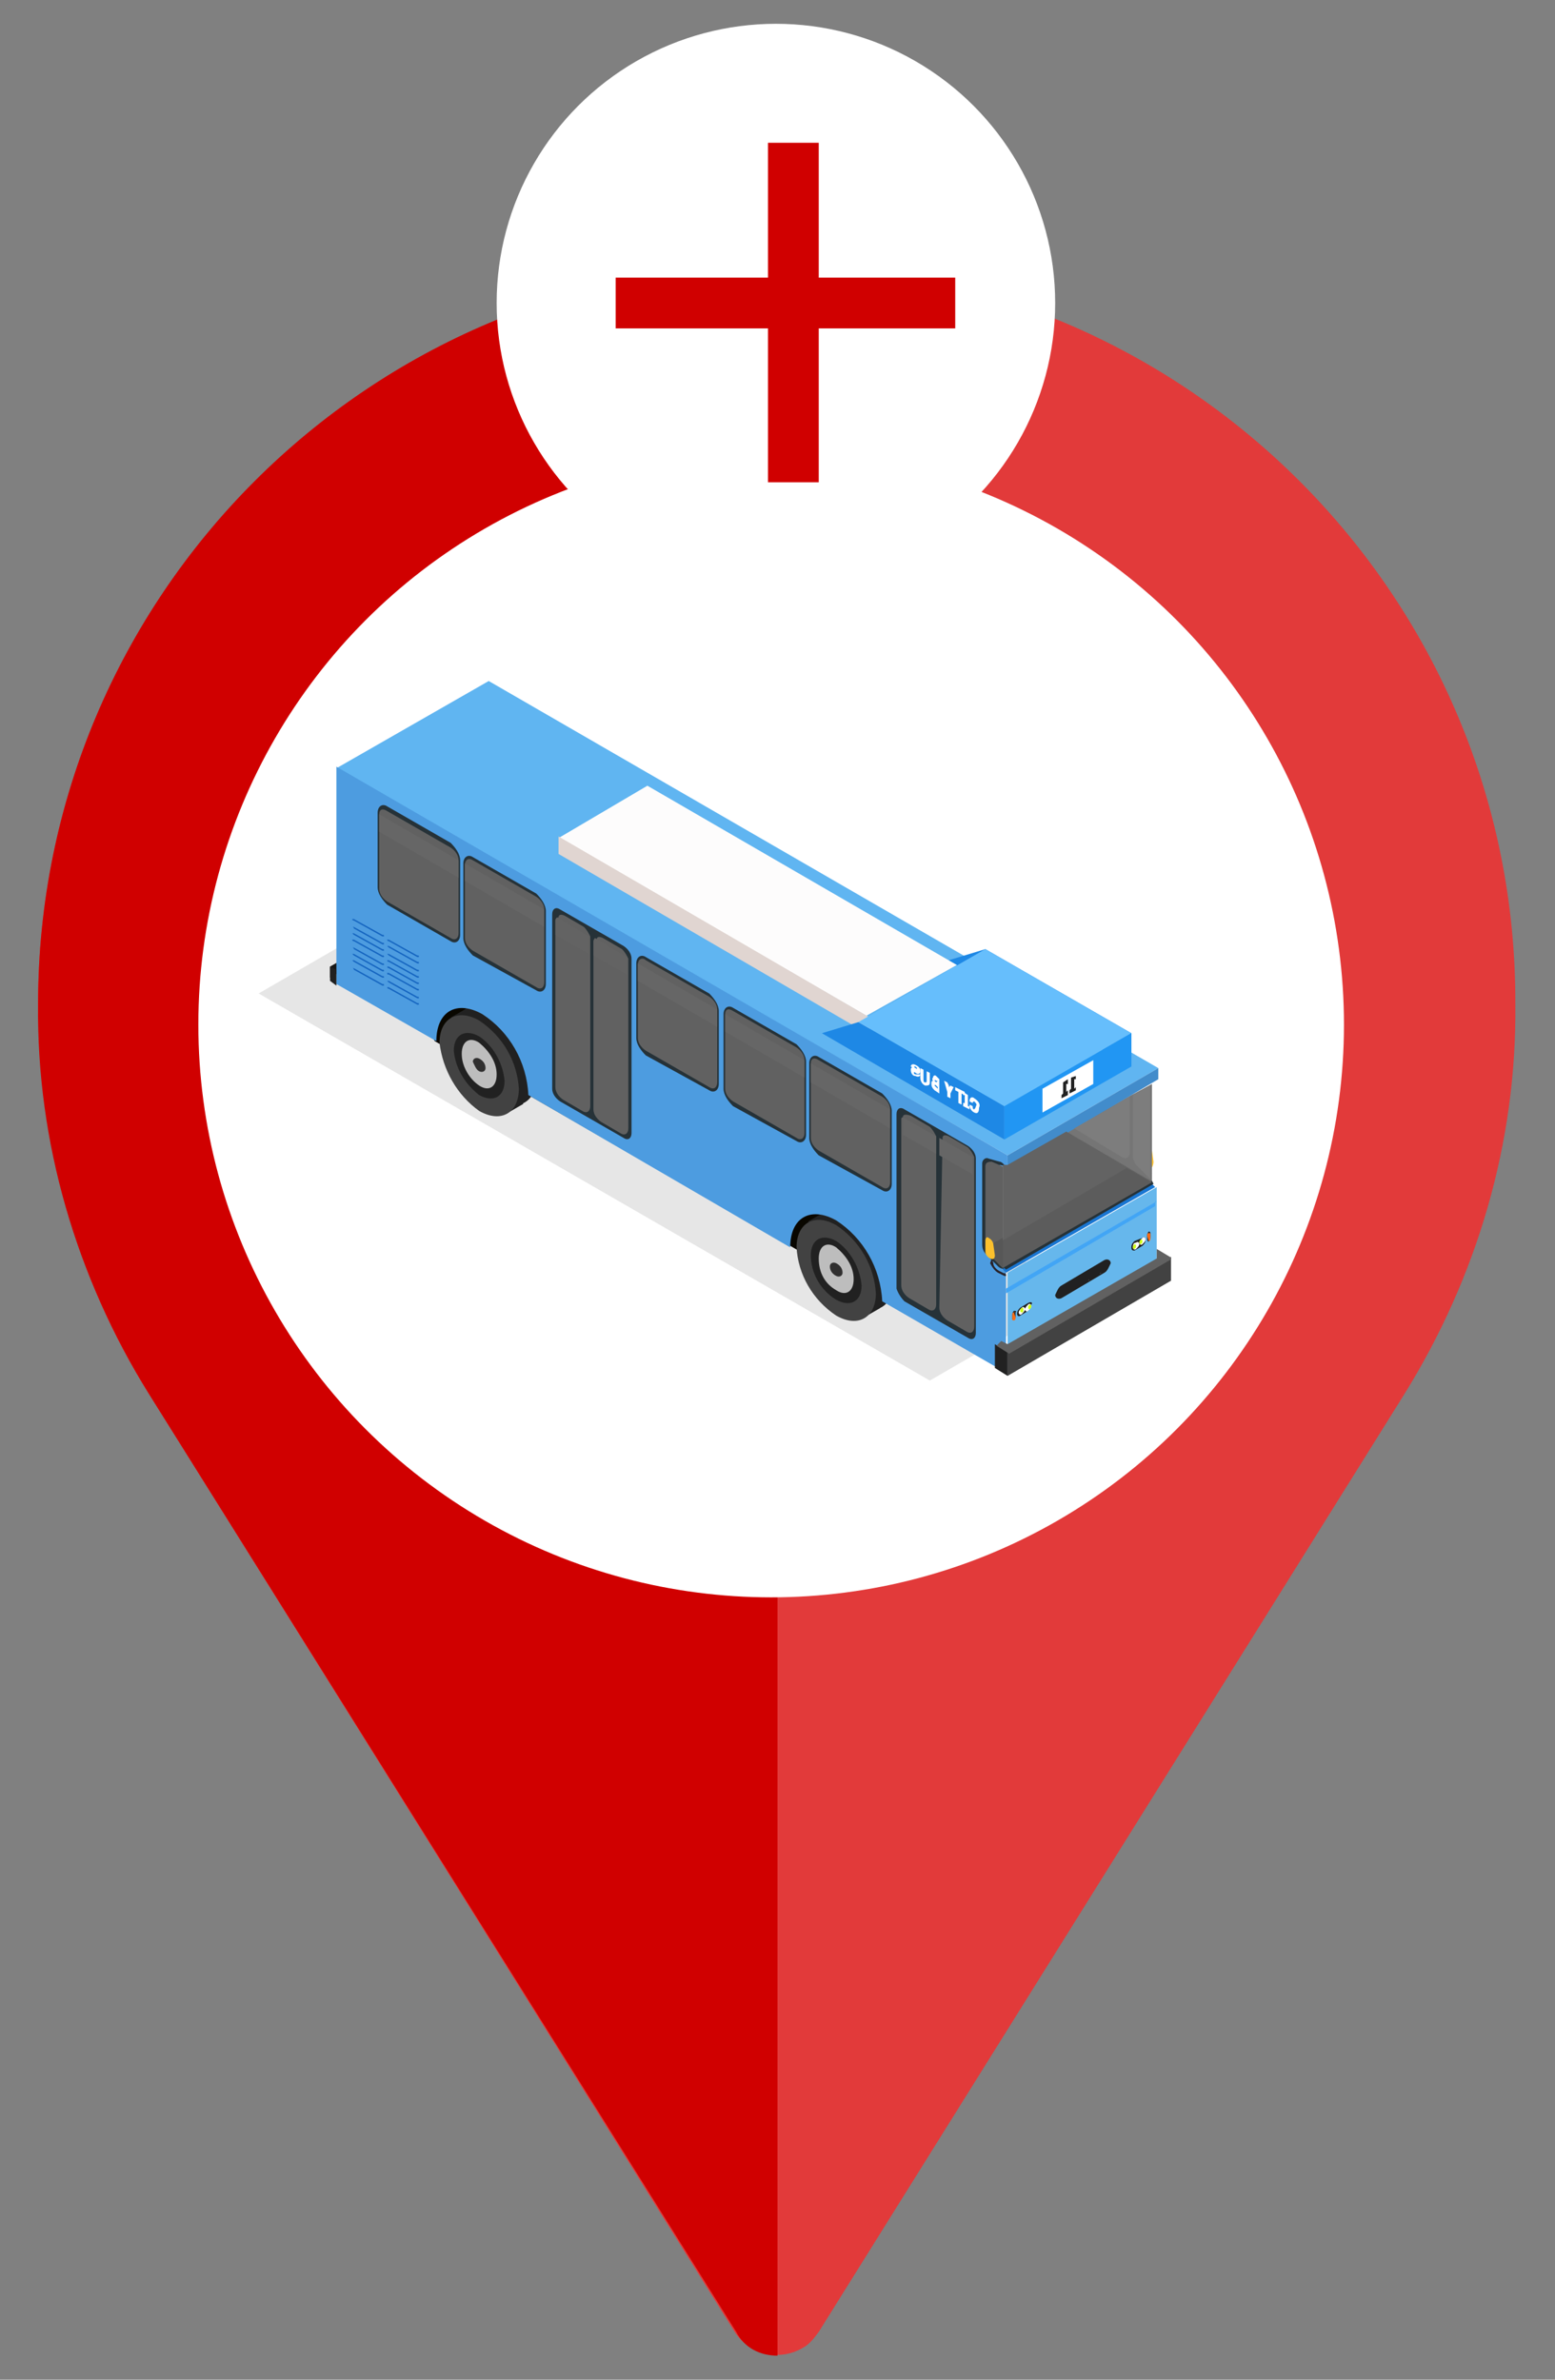 <?xml version="1.0" encoding="utf-8"?>
<!-- Generator: Adobe Illustrator 26.5.0, SVG Export Plug-In . SVG Version: 6.00 Build 0)  -->
<svg version="1.1" id="レイヤー_1" xmlns="http://www.w3.org/2000/svg" xmlns:xlink="http://www.w3.org/1999/xlink" x="0px"
	 y="0px" viewBox="0 0 98 150" style="enable-background:new 0 0 98 150;" xml:space="preserve">
<rect x="0" y="0" width="98" height="150" fill="#808080" stroke="none"/>
<style type="text/css">
	.st0{fill:#F6DAA0;}
	.st1{fill:#1DA130;}
	.st2{fill:#39B54A;}
	.st3{fill:#EC505A;}
	.st4{fill:#808080;}
	.st5{fill:#966F4A;}
	.st6{fill:#865A2F;}
	.st7{fill:#1CA3B4;}
	.st8{fill:#65C8D0;}
	.st9{fill:#3DBAC4;}
	.st10{fill:#F9BE00;}
	.st11{fill:#FFE721;}
	.st12{fill:#FFD800;}
	.st13{fill:#DB060F;}
	.st14{fill:#F03F46;}
	.st15{fill:#ED1C24;}
	.st16{fill:#F2F2F2;}
	.st17{fill:#CCCCCC;}
	.st18{fill:#E6E6E6;}
	.st19{fill:#999999;}
	.st20{fill:#FFCF21;}
	.st21{fill:#BBBBBB;}
	.st22{fill:#29ABE2;}
	.st23{fill:#62C1EA;}
	.st24{fill:#FCDE21;}
	.st25{fill:#835529;}
	.st26{fill:#603813;}
	.st27{fill:#8C6239;}
	.st28{fill:#EFF0F1;}
	.st29{fill:#C8D7DE;}
	.st30{fill:#EFEFF1;}
	.st31{fill:#78AAC3;}
	.st32{fill:#E8E8E0;}
	.st33{fill:#F6F6F3;}
	.st34{fill:#EFEFE9;}
	.st35{fill:#C75C4D;}
	.st36{fill:#EAB5B2;}
	.st37{fill:#EB938E;}
	.st38{fill:#5087B6;}
	.st39{fill:#EDE3D9;}
	.st40{fill:#EBE8E6;}
	.st41{fill:#ADBBBF;}
	.st42{fill:#BBC7D0;}
	.st43{fill:#8E6A66;}
	.st44{fill:#A6B1C0;}
	.st45{fill:#9DA7B5;}
	.st46{fill:#755140;}
	.st47{fill:#DFD6D1;}
	.st48{fill:#93736D;}
	.st49{fill:#174974;}
	.st50{fill:#C1BEC5;}
	.st51{fill:#858387;}
	.st52{fill:#333333;}
	.st53{fill:#103350;}
	.st54{fill:#2E58A6;}
	.st55{fill:#E5E3E4;}
	.st56{fill:#0E2B45;}
	.st57{fill:#123B5F;}
	.st58{fill:#0C263C;}
	.st59{fill:#D7D7D8;}
	.st60{fill:#666666;}
	.st61{clip-path:url(#SVGID_00000119829876988614256180000000950538506240466106_);}
	.st62{fill:#4D4D4D;}
	.st63{clip-path:url(#SVGID_00000067224731766523756130000008397953970397929914_);}
	.st64{fill:#FFCCC5;}
	.st65{fill:#FFE1DD;}
	.st66{fill:#EC646D;}
	.st67{fill:#EB737B;}
	.st68{fill:#D4505A;}
	.st69{fill:#E8505A;}
	.st70{fill:#AACCCC;}
	.st71{fill:#FFFFFF;}
	.st72{fill:#C69C6D;}
	.st73{fill:#E3C76D;}
	.st74{clip-path:url(#SVGID_00000039850437153614064800000000412044996243511191_);}
	.st75{clip-path:url(#SVGID_00000163754280526994333600000008901207332947583155_);}
	.st76{clip-path:url(#SVGID_00000117667889537979580810000014600573969424286644_);}
	.st77{fill:#D9D9D9;}
	.st78{fill:#140C10;}
	.st79{fill:#999FB0;}
	.st80{fill:#5B6079;}
	.st81{fill:#161F29;}
	.st82{fill:#232B33;}
	.st83{fill:#3A434D;}
	.st84{fill:#E9363F;}
	.st85{fill:#DBEBF2;}
	.st86{fill:#35485D;}
	.st87{clip-path:url(#SVGID_00000030466957063960298950000010223476156682123657_);}
	.st88{clip-path:url(#SVGID_00000176023798445943431580000000920983615610147236_);}
	.st89{opacity:0.1;}
	.st90{clip-path:url(#SVGID_00000112593823668989601780000012456362057374441100_);}
	.st91{fill:#282229;}
	.st92{fill:#FBC02D;}
	.st93{fill:#090700;}
	.st94{fill:#212121;}
	.st95{fill:#424242;}
	.st96{fill:#BDBDBD;}
	.st97{fill:#302F2F;}
	.st98{fill:#161616;}
	.st99{fill:#60B5F1;}
	.st100{fill:#757575;}
	.st101{fill:#66B7EC;}
	.st102{fill:#1976D2;}
	.st103{fill:#428CCB;}
	.st104{fill:#42A5F5;}
	.st105{fill:#D0FF15;}
	.st106{fill:#FF6C12;}
	.st107{fill:#7D7D7D;}
	.st108{fill:#4D9CE0;}
	.st109{fill:#263238;}
	.st110{fill:#1565C0;}
	.st111{fill:#616161;}
	.st112{fill:#FDFCFC;}
	.st113{fill:#E0D5D1;}
	.st114{fill:#1E88E5;}
	.st115{fill:#636363;}
	.st116{fill:#5C5C5C;}
	.st117{fill:#575757;}
	.st118{fill:#66BEFC;}
	.st119{fill:#2196F3;}
	.st120{fill:#E23A3A;}
	.st121{fill:#D00000;}
	.st122{clip-path:url(#SVGID_00000165926313668983886820000006456604860497850557_);}
	.st123{fill:#A4CD37;}
	.st124{clip-path:url(#SVGID_00000052800614846667983970000010089375689149105545_);}
	.st125{clip-path:url(#SVGID_00000165913420402445957430000013798479862900026792_);}
	.st126{clip-path:url(#SVGID_00000039824818923382027620000016172583874840580239_);}
	.st127{clip-path:url(#SVGID_00000026129030763201459300000011682059555101955518_);}
	.st128{clip-path:url(#SVGID_00000000932267593855979170000009832624480915723417_);}
	.st129{clip-path:url(#SVGID_00000158726240532353303980000004841260069093385368_);}
	.st130{clip-path:url(#SVGID_00000164512215823640042380000003254959529921897883_);}
</style>
<g id="グループ_71668" transform="translate(-1537 -1781.5)">
	<g id="コンポーネント_678_53" transform="translate(1537 1804)">
		<g id="グループ_71665_00000049934479709008213030000011017680635764893846_" transform="translate(-1537 -1804)">
			<g id="グループ_71634_00000093897681873678919470000009789253346580103326_" transform="translate(1537 1818.186)">
				<g id="グループ_68921_00000143591043275379035380000007972170482913538444_" transform="translate(0 0)">
					<g id="グループ_68920_00000018936145960423056740000013508674606460369289_" transform="translate(0 0)">
						<path id="パス_67148_00000061430179014952610210000014938594855275124099_" class="st120" d="M49-20
							C23.3-20,2.4,0.9,2.4,26.6c0,8.7,2.4,17.3,7,24.6l36.9,59.1c0.9,1.4,2.8,1.9,4.3,1c0.4-0.2,0.7-0.6,1-1l36.9-59.1
							c4.6-7.4,7.1-15.9,7-24.6C95.6,0.9,74.7-20,49-20z M49,62.3L49,62.3c-19.3,0-35-15.6-35-34.9C14,8.1,29.7-7.6,49-7.6
							c0,0,0,0,0,0h0C68.3-7.6,84,8,84,27.3C84,46.6,68.3,62.3,49,62.3C49,62.3,49,62.3,49,62.3z"/>
					</g>
					<path id="パス_67149_00000114075074239084884710000009756958983791315619_" class="st121" d="M14,27.3
						C14,46.6,29.7,62.3,49,62.3v49.5c-1.1,0-2.1-0.5-2.6-1.5L9.4,51.2c-4.6-7.4-7.1-15.9-7-24.6C2.4,0.9,23.2-20,49-20v12.4
						C29.7-7.6,14,8,14,27.3z"/>
				</g>
				<circle id="楕円形_404_00000124152206536216260660000007644518784053151384_" class="st71" cx="48.6" cy="27.9" r="36.1"/>
			</g>
			<g id="グループ_71664_00000176033815950186795600000018262795099862203327_" transform="translate(1550 1842.726)">
				<g>
					<defs>
						<rect id="SVGID_00000158707128540391617410000005171160460085087157_" x="3.3" y="-18.3" width="57.5" height="44.1"/>
					</defs>
					<clipPath id="SVGID_00000044876765981823489370000011373635087742139266_">
						<use xlink:href="#SVGID_00000158707128540391617410000005171160460085087157_"  style="overflow:visible;"/>
					</clipPath>
					
						<g id="グループ_71663_00000106120502517977093210000010399905425746268056_" transform="translate(0 0)" style="clip-path:url(#SVGID_00000044876765981823489370000011373635087742139266_);">
						<g id="グループ_71662_00000050665364555290124130000009247493168315764409_">
							<g>
								<defs>
									<rect id="SVGID_00000164483467496483186560000003027738775870479004_" x="3.3" y="-18.3" width="57.5" height="44.1"/>
								</defs>
								<clipPath id="SVGID_00000109002439731571258820000009130348120835642037_">
									<use xlink:href="#SVGID_00000164483467496483186560000003027738775870479004_"  style="overflow:visible;"/>
								</clipPath>
								
									<g id="グループ_71661_00000001658395395620396520000011255814300938961329_" style="clip-path:url(#SVGID_00000109002439731571258820000009130348120835642037_);">
									
										<g id="グループ_71660_00000051346644390462366730000010730979077025267359_" transform="translate(0 13.295)" class="st89">
										<g id="グループ_71659_00000005947858840855616400000018223245740656601743_">
											<g>
												<defs>
													<rect id="SVGID_00000062175624308657647510000011507377505682113957_" x="3.3" y="-17.4" width="51.8" height="29.9"/>
												</defs>
												<clipPath id="SVGID_00000142881648921344211360000001811413280569089416_">
													<use xlink:href="#SVGID_00000062175624308657647510000011507377505682113957_"  style="overflow:visible;"/>
												</clipPath>
												
													<g id="グループ_71658_00000023962758586232610840000003308090706404468919_" style="clip-path:url(#SVGID_00000142881648921344211360000001811413280569089416_);">
													<path id="パス_68846_00000091706882744318531410000001507183179206341006_" d="M12.8-17.4L55.1,7l-9.5,5.5L3.3-11.9
														L12.8-17.4z"/>
												</g>
											</g>
										</g>
									</g>
									<path id="パス_68847_00000083070812741439230370000002827045197260629161_" class="st91" d="M59.5,12.4L59.5,12.4
										C59.5,12.4,59.4,12.5,59.5,12.4C59.4,12.5,59.4,12.5,59.5,12.4l0,0.3c0,0.2-0.1,0.5-0.3,0.6l-0.3,0.2c0,0,0,0.1,0,0.1
										c0,0,0,0,0.1,0l0.3-0.2c0.2-0.2,0.3-0.4,0.3-0.7L59.5,12.4C59.5,12.4,59.5,12.4,59.5,12.4"/>
									<path id="パス_68848_00000106857903371371574480000009690279919221988019_" class="st92" d="M59.3,11.2L59.3,11.2
										c-0.1,0.1-0.2,0.3-0.2,0.5l0.1,0.7c0,0.2,0.2,0.2,0.3,0.1c0.1-0.1,0.2-0.3,0.2-0.5l-0.1-0.7C59.6,11.1,59.5,11.1,59.3,11.2
										"/>
									<path id="パス_68849_00000034791780729554439720000017247872626152556938_" class="st91" d="M59,13.7
										C58.9,13.7,58.9,13.8,59,13.7C58.9,13.7,58.8,13.7,59,13.7c-0.1-0.1-0.1-0.1,0-0.1C58.9,13.6,59,13.6,59,13.7"/>
									<path id="パス_68850_00000132086711817331886870000014338829386357434299_" class="st93" d="M42.7,20.7L20.3,7.8
										l-5.9-3.4l-0.6-1.1l0.9-2.7l25.4,14.4L42.7,20.7z"/>
									
										<rect id="長方形_24862_00000104674799394185261210000005011938290239228095_" x="39.6" y="15" transform="matrix(0.866 -0.5 0.5 0.866 -3.867 22.576)" class="st94" width="1.2" height="7"/>
									<path id="パス_68851_00000008146527493490747720000000093200153047491981_" class="st94" d="M40.8,21
										c1.4,0.8,2.5,0.1,2.5-1.4c-0.1-1.7-1-3.3-2.5-4.3c-1.4-0.8-2.5-0.1-2.5,1.4C38.4,18.5,39.3,20.1,40.8,21"/>
									<path id="パス_68852_00000041980142820131291250000006092324821578682248_" class="st95" d="M39.7,21.7
										c1.4,0.8,2.5,0.1,2.5-1.4c-0.1-1.7-1-3.3-2.5-4.3c-1.4-0.8-2.5-0.1-2.5,1.4C37.3,19.1,38.2,20.7,39.7,21.7"/>
									<path id="パス_68853_00000021105759858372696280000009807838645612632456_" class="st94" d="M39.7,20.7
										c0.9,0.5,1.6,0.1,1.6-0.9c-0.1-1.1-0.7-2.2-1.6-2.8c-0.9-0.5-1.6-0.1-1.6,0.9C38.1,19,38.7,20.1,39.7,20.7"/>
									<path id="パス_68854_00000135681528911876887940000011540506167411866802_" class="st96" d="M39.7,20.1
										c0.6,0.4,1.1,0.1,1.1-0.7c0-0.8-0.5-1.5-1.1-2c-0.6-0.4-1.1-0.1-1.1,0.7C38.6,19,39,19.7,39.7,20.1"/>
									<path id="パス_68855_00000080177551511554216550000009071325754064099235_" class="st97" d="M39.7,19.2
										c0.2,0.1,0.4,0,0.4-0.2c0-0.3-0.2-0.5-0.4-0.6c-0.2-0.1-0.4,0-0.4,0.2C39.3,18.9,39.5,19.1,39.7,19.2"/>
									<path id="パス_68856_00000037671647831300925850000001183105340693807550_" class="st98" d="M7.8,0.4l9.2-5.3v-0.7
										L7.8-0.3V0.4z"/>
									
										<rect id="長方形_24863_00000042734186853792237300000012213007281458578595_" x="17.1" y="2.1" transform="matrix(0.866 -0.5 0.5 0.866 -0.419 9.627)" class="st94" width="1.2" height="7"/>
									<path id="パス_68857_00000135666410164922129490000010444455705037270916_" class="st94" d="M18.3,8.1
										c1.4,0.8,2.5,0.1,2.5-1.4c-0.1-1.7-1-3.3-2.5-4.3c-1.4-0.8-2.5-0.1-2.5,1.4C16,5.6,16.9,7.2,18.3,8.1"/>
									<path id="パス_68858_00000135666263189621191640000009749480890281816993_" class="st95" d="M17.2,8.8
										c1.4,0.8,2.5,0.1,2.5-1.4c-0.1-1.7-1-3.3-2.5-4.3c-1.4-0.8-2.5-0.1-2.5,1.4C14.9,6.2,15.8,7.8,17.2,8.8"/>
									<path id="パス_68859_00000111890639634215434180000008012819875929462933_" class="st94" d="M17.2,7.8
										c0.9,0.5,1.6,0.1,1.6-0.9c-0.1-1.1-0.7-2.2-1.6-2.8c-0.9-0.5-1.6-0.1-1.6,0.9C15.7,6.1,16.3,7.1,17.2,7.8"/>
									<path id="パス_68860_00000016048518694669160840000007942181898264524717_" class="st96" d="M17.2,7.2
										c0.6,0.4,1.1,0.1,1.1-0.7c0-0.8-0.5-1.5-1.1-2c-0.6-0.4-1.1-0.1-1.1,0.7C16.1,6,16.6,6.8,17.2,7.2"/>
									<path id="パス_68861_00000010305279772440785450000001916318191073289635_" class="st97" d="M17.2,6.3
										c0.2,0.1,0.4,0,0.4-0.2c0-0.3-0.2-0.5-0.4-0.6c-0.2-0.1-0.4,0-0.4,0.2C16.9,5.9,17,6.2,17.2,6.3"/>
									<path id="パス_68862_00000072243514532306197520000008410009214396543640_" class="st99" d="M17.8-18.3L60,6.1l-9.5,5.5
										L8.2-12.8L17.8-18.3z"/>
									<path id="パス_68863_00000152949317588222857860000001764164135923604140_" class="st100" d="M50.2,12.2v6.8l9.4-5.4V7.1
										l0,0l-1.1,0.6l-0.2,0.1l-3.5,2l-0.5,0.3l-3.7,2.1L50.2,12.2z"/>
									<path id="パス_68864_00000079484971237538707470000018151747968844541858_" class="st101" d="M59.9,19.9l-9.4,5.4V19
										l9.4-5.4L59.9,19.9z"/>
									<path id="パス_68865_00000103226907555684369900000004065186925705286807_" class="st102" d="M59.5,13.3l-9.4,5.4
										l0.3,0.3l9.4-5.4L59.5,13.3z"/>
									<path id="パス_68866_00000006702294845918181940000009227895620716756614_" class="st103" d="M60,6.1l-9.5,5.5v0.8
										L60,6.8V6.1z"/>
									<path id="パス_68868_00000146462275582148988480000016915469402252348567_" class="st104" d="M59.9,14.5L50.4,20v0.3
										l9.4-5.5V14.5z"/>
									<path id="パス_68869_00000153674176699498569890000016965761514582124709_" class="st94" d="M53.9,20.6l2.7-1.6
										c0.2-0.1,0.3-0.4,0.4-0.6c0-0.2-0.2-0.3-0.4-0.2l-2.7,1.6c-0.2,0.1-0.3,0.4-0.4,0.6C53.5,20.6,53.7,20.7,53.9,20.6"/>
									<path id="パス_68870_00000026879753347270747910000010030733159454759611_" class="st94" d="M58.5,17.6l0.5-0.3
										c0.1-0.1,0.2-0.2,0.2-0.4c0-0.1-0.1-0.2-0.2-0.1L58.5,17c-0.1,0.1-0.2,0.2-0.2,0.4C58.3,17.6,58.4,17.6,58.5,17.6"/>
									<path id="パス_68871_00000000938765833508647940000016061237078461959336_" class="st71" d="M58.8,17.1
										c0,0.1,0.1,0.2,0.2,0.1c0.1-0.1,0.2-0.2,0.2-0.3c0-0.1-0.1-0.2-0.2-0.1C58.9,16.9,58.8,17,58.8,17.1"/>
									<path id="パス_68872_00000108270095276981370620000015264809936026882720_" class="st105" d="M58.8,17.1
										c0,0.1,0.1,0.1,0.1,0.1c0.1-0.1,0.1-0.1,0.1-0.2c0-0.1-0.1-0.1-0.1-0.1C58.9,16.9,58.8,17,58.8,17.1"/>
									<path id="パス_68873_00000182521771587402295170000000286681498066687896_" class="st71" d="M58.4,17.4
										c0,0.1,0.1,0.2,0.2,0.1c0.1-0.1,0.2-0.2,0.2-0.3c0-0.1-0.1-0.2-0.2-0.1C58.4,17.1,58.4,17.3,58.4,17.4"/>
									<path id="パス_68874_00000088115867665809716170000011678107766269145227_" class="st105" d="M58.4,17.4
										c0,0.1,0.1,0.1,0.1,0.1c0.1-0.1,0.1-0.1,0.1-0.2c0-0.1-0.1-0.1-0.1-0.1C58.5,17.2,58.4,17.3,58.4,17.4"/>
									<path id="パス_68875_00000114048872367526900770000010209201364424188315_" class="st94" d="M59.4,17
										c0.1-0.1,0.1-0.2,0.1-0.3v-0.2c0-0.1-0.1-0.1-0.1-0.1c-0.1,0.1-0.1,0.2-0.1,0.3v0.2C59.3,17,59.4,17.1,59.4,17"/>
									<path id="パス_68876_00000119834984123352095780000002153411100901312191_" class="st106" d="M59.4,17L59.4,17
										c0.1,0,0.1-0.1,0.1-0.2v-0.2c0-0.1,0-0.1-0.1-0.1c-0.1,0-0.1,0.1-0.1,0.2L59.4,17C59.3,17,59.4,17,59.4,17"/>
									<path id="パス_68877_00000167374495962709155760000005373280898239023015_" class="st94" d="M51.8,20.9l-0.5,0.3
										c-0.1,0.1-0.2,0.2-0.2,0.4c0,0.1,0.1,0.2,0.2,0.1l0.5-0.3c0.1-0.1,0.2-0.2,0.2-0.4C52.1,20.9,52,20.8,51.8,20.9"/>
									<path id="パス_68878_00000070829364328413273860000006649098337724892861_" class="st71" d="M51.6,21.3
										c0-0.1-0.1-0.2-0.2-0.1c-0.1,0.1-0.2,0.2-0.2,0.3c0,0.1,0.1,0.2,0.2,0.1C51.5,21.5,51.6,21.4,51.6,21.3"/>
									<path id="パス_68879_00000000224992631847424920000015869315693359868552_" class="st105" d="M51.5,21.3
										c0-0.1-0.1-0.1-0.1-0.1c-0.1,0.1-0.1,0.1-0.1,0.2c0,0.1,0.1,0.1,0.1,0.1C51.5,21.5,51.5,21.4,51.5,21.3"/>
									<path id="パス_68880_00000065785077704927214170000009093114978945081758_" class="st71" d="M52,21.1
										c0-0.1-0.1-0.2-0.2-0.1c-0.1,0.1-0.2,0.2-0.2,0.3c0,0.1,0.1,0.2,0.2,0.1C51.9,21.3,52,21.2,52,21.1"/>
									<path id="パス_68881_00000098211235609056662360000013030407604888762005_" class="st105" d="M52,21.1
										c0-0.1-0.1-0.1-0.1-0.1c-0.1,0.1-0.1,0.1-0.1,0.2c0,0.1,0.1,0.1,0.1,0.1C51.9,21.3,52,21.2,52,21.1"/>
									<path id="パス_68882_00000155109472311568272370000006324422287583382663_" class="st94" d="M50.9,21.4
										c-0.1,0.1-0.1,0.2-0.1,0.3v0.2c0,0.1,0.1,0.1,0.1,0.1c0.1-0.1,0.1-0.2,0.1-0.3v-0.2C51.1,21.4,51,21.4,50.9,21.4"/>
									<path id="パス_68883_00000039846528323634180710000001476018390214917006_" class="st106" d="M50.9,21.5L50.9,21.5
										c-0.1,0-0.1,0.1-0.1,0.2v0.2c0,0.1,0,0.1,0.1,0.1c0.1,0,0.1-0.1,0.1-0.2L50.9,21.5C51,21.5,51,21.4,50.9,21.5"/>
									<path id="パス_68884_00000163073752173078663060000013907573525582769087_" class="st107" d="M56.6,18.9L56.6,18.9
										C56.6,18.9,56.6,18.8,56.6,18.9l0-0.6c0,0,0,0,0,0c0,0,0,0,0,0.1L56.6,18.9C56.6,18.9,56.6,18.9,56.6,18.9"/>
									<path id="パス_68885_00000057113686622913920130000018308192308859965108_" class="st107" d="M56.4,19L56.4,19
										C56.4,19,56.4,19,56.4,19l0-0.6c0,0,0,0,0,0c0,0,0,0,0,0.1L56.4,19C56.3,19,56.3,19.1,56.4,19"/>
									<path id="パス_68886_00000115496262389258693150000017367289113368890253_" class="st107" d="M56.1,19.2L56.1,19.2
										C56.1,19.2,56.2,19.1,56.1,19.2l0-0.6c0,0,0,0,0,0c0,0,0,0,0,0.1L56.1,19.2C56.1,19.2,56.1,19.2,56.1,19.2"/>
									<path id="パス_68887_00000000184812067154590640000001850039977284909748_" class="st107" d="M55.9,19.3L55.9,19.3
										C55.9,19.3,55.9,19.3,55.9,19.3l0-0.6c0,0,0,0,0,0c0,0,0,0,0,0.1L55.9,19.3C55.8,19.3,55.8,19.3,55.9,19.3"/>
									<path id="パス_68888_00000013912900443244472510000015588423715482495133_" class="st107" d="M55.6,19.5L55.6,19.5
										C55.6,19.4,55.7,19.4,55.6,19.5l0-0.6c0,0,0,0,0,0c0,0,0,0,0,0.1L55.6,19.5C55.6,19.5,55.6,19.5,55.6,19.5"/>
									<path id="パス_68889_00000178896958135329245540000000333810434333005718_" class="st107" d="M55.4,19.6L55.4,19.6
										C55.4,19.6,55.4,19.6,55.4,19.6l0-0.6c0,0,0,0,0,0c0,0,0,0,0,0.1L55.4,19.6C55.3,19.6,55.3,19.6,55.4,19.6"/>
									<path id="パス_68890_00000114038577155350683240000001062780742715769791_" class="st107" d="M55.1,19.7L55.1,19.7
										C55.1,19.7,55.2,19.7,55.1,19.7l0-0.6c0,0,0,0,0,0c0,0,0,0,0,0.1L55.1,19.7C55.1,19.7,55.1,19.8,55.1,19.7"/>
									<path id="パス_68891_00000093871215194321831330000010940966559903201941_" class="st107" d="M54.9,19.9L54.9,19.9
										C54.9,19.9,54.9,19.8,54.9,19.9l0-0.6c0,0,0,0,0,0c0,0,0,0,0,0.1L54.9,19.9C54.8,19.9,54.8,19.9,54.9,19.9"/>
									<path id="パス_68892_00000174602390087258253750000012114825827197260934_" class="st107" d="M54.6,20L54.6,20
										C54.7,20,54.7,20,54.6,20l0-0.6c0,0,0,0,0,0c0,0,0,0,0,0.1L54.6,20C54.6,20,54.6,20,54.6,20"/>
									<path id="パス_68893_00000030473188667884116090000017755868078420837045_" class="st107" d="M54.4,20.2L54.4,20.2
										C54.4,20.2,54.4,20.1,54.4,20.2l0-0.6c0,0,0,0,0,0c0,0,0,0,0,0.1L54.4,20.2C54.3,20.2,54.4,20.2,54.4,20.2"/>
									<path id="パス_68894_00000044899716689673176660000008281912630835292063_" class="st107" d="M54.1,20.3L54.1,20.3
										C54.2,20.3,54.2,20.3,54.1,20.3l0-0.6c0,0,0,0,0,0c0,0,0,0,0,0.1L54.1,20.3C54.1,20.3,54.1,20.3,54.1,20.3"/>
									<path id="パス_68895_00000034068001520503210490000006998517308657742751_" class="st107" d="M53.9,20.5L53.9,20.5
										C53.9,20.4,53.9,20.4,53.9,20.5l0-0.6c0,0,0,0,0,0c0,0,0,0,0,0.1L53.9,20.5C53.8,20.5,53.9,20.5,53.9,20.5"/>
									<path id="パス_68896_00000048478669409229241860000000327675401993748646_" class="st108" d="M50.5,11.6v0.8L49.3,12
										c-0.1,0-0.3,0-0.3,0.2v5.1c0,0.2,0.1,0.4,0.2,0.5l1.2,1.2v6.3l-7.8-4.5c-0.1-2.1-1.2-4-2.9-5.1c-1.6-0.9-2.9-0.2-2.9,1.7
										L20.3,7.8c-0.1-2.1-1.2-4-2.9-5.1c-1.6-0.9-2.9-0.2-2.9,1.7L8.2,0.8v-13.7L50.5,11.6z"/>
									<path id="パス_68897_00000057845579442510687680000003939959023108526006_" class="st109" d="M50.3,12.2
										C50.2,12.1,50.1,12,50,12l-0.7-0.2c-0.2-0.1-0.4,0.1-0.4,0.3v5.1c0,0.3,0.1,0.5,0.3,0.7l0.7,0.7c0.1,0.1,0.3,0.2,0.4,0.1
										L50,18.5l0-6.3l0.5,0.1L50.3,12.2z"/>
									<path id="パス_68902_00000088817263265753782080000015844922805162248607_" class="st109" d="M20.8,1.2
										c0.3,0.2,0.6,0,0.6-0.4v-4.6c0-0.4-0.3-0.8-0.6-1.1l-4-2.3c-0.3-0.2-0.6,0-0.6,0.4v4.7c0,0.4,0.3,0.8,0.6,1.1L20.8,1.2z"/>
									<path id="パス_68903_00000128467049537262901690000002858629523728244902_" class="st109" d="M15.4-1.9
										c0.3,0.2,0.6,0,0.6-0.4v-4.7c0-0.4-0.3-0.8-0.6-1.1l-4-2.3c-0.3-0.2-0.6,0-0.6,0.4v4.7c0,0.4,0.3,0.8,0.6,1.1L15.4-1.9z"/>
									<path id="パス_68904_00000039136020508823256440000015561068184818338967_" class="st109" d="M44,20.8l4,2.3
										c0.3,0.2,0.5,0,0.5-0.3v-11c0-0.3-0.2-0.6-0.5-0.8l-4-2.3c-0.3-0.2-0.5,0-0.5,0.3v11C43.6,20.3,43.8,20.6,44,20.8"/>
									<path id="パス_68905_00000053525366913845534370000004427631051474593713_" class="st110" d="M11.5-1.9l1.8,1
										c0,0,0.1,0,0.1,0c0-0.1,0-0.1-0.1-0.1l-1.8-1c0,0-0.1,0-0.1,0C11.4-2,11.4-1.9,11.5-1.9"/>
									<path id="パス_68906_00000071517556684738725660000007798525589238328726_" class="st110" d="M9.3-3.2l1.8,1
										c0,0,0.1,0,0.1,0c0-0.1,0-0.1-0.1-0.1l-1.8-1c0,0-0.1,0-0.1,0C9.2-3.2,9.3-3.2,9.3-3.2"/>
									<path id="パス_68907_00000042695571956341767350000014194071197321028248_" class="st110" d="M11.5-1.5l1.8,1
										c0,0,0.1,0,0.1,0c0-0.1,0-0.1-0.1-0.1l-1.8-1c0,0-0.1,0-0.1,0C11.4-1.6,11.5-1.5,11.5-1.5"/>
									<path id="パス_68908_00000021087844996674178310000004080894390160486074_" class="st110" d="M9.3-2.7l1.8,1
										c0,0,0.1,0,0.1,0c0-0.1,0-0.1-0.1-0.1l-1.8-1c0,0-0.1,0-0.1,0C9.2-2.8,9.3-2.8,9.3-2.7"/>
									<path id="パス_68909_00000144323478701331677640000013674788186507892629_" class="st110" d="M11.5-1l1.8,1
										c0,0,0.1,0,0.1,0c0-0.1,0-0.1-0.1-0.1l-1.8-1c0,0-0.1,0-0.1,0C11.4-1.1,11.4-1.1,11.5-1"/>
									<path id="パス_68910_00000059997890154587666440000008160030562418487992_" class="st110" d="M9.3-2.3l1.8,1
										c0,0,0.1,0,0.1,0c0-0.1,0-0.1-0.1-0.1l-1.8-1c0,0-0.1,0-0.1,0C9.2-2.4,9.3-2.3,9.3-2.3"/>
									<path id="パス_68911_00000119825539881383651800000016977571160215063697_" class="st110" d="M11.5-0.6l1.8,1
										c0,0,0.1,0,0.1,0c0-0.1,0-0.1-0.1-0.1l-1.8-1c0,0-0.1,0-0.1,0C11.4-0.7,11.4-0.6,11.5-0.6"/>
									<path id="パス_68912_00000059290903806350007060000003223018603381216417_" class="st110" d="M9.3-1.9l1.8,1
										c0,0,0.1,0,0.1,0c0-0.1,0-0.1-0.1-0.1l-1.8-1c0,0-0.1,0-0.1,0C9.2-1.9,9.3-1.9,9.3-1.9"/>
									<path id="パス_68913_00000106115372767073172560000003449085572720784028_" class="st110" d="M11.5-0.2l1.8,1
										c0,0,0.1,0,0.1,0c0-0.1,0-0.1-0.1-0.1l-1.8-1c0,0-0.1,0-0.1,0C11.4-0.3,11.4-0.2,11.5-0.2"/>
									<path id="パス_68914_00000062168882962777615650000000447492834047771568_" class="st110" d="M9.3-1.4l1.8,1
										c0,0,0.1,0,0.1,0c0-0.1,0-0.1-0.1-0.1l-1.8-1c0,0-0.1,0-0.1,0C9.2-1.5,9.3-1.5,9.3-1.4"/>
									<path id="パス_68915_00000049202047500467500330000017497762675872528273_" class="st110" d="M11.5,0.2l1.8,1
										c0,0,0.1,0,0.1,0c0-0.1,0-0.1-0.1-0.1l-1.8-1c0,0-0.1,0-0.1,0C11.4,0.2,11.4,0.2,11.5,0.2"/>
									<path id="パス_68916_00000069366626488035931930000005546956273855219352_" class="st110" d="M9.3-1l1.8,1
										c0,0,0.1,0,0.1,0c0-0.1,0-0.1-0.1-0.1l-1.8-1c0,0-0.1,0-0.1,0C9.2-1.1,9.3-1,9.3-1"/>
									<path id="パス_68917_00000059295128756351642250000016602170787891368599_" class="st110" d="M11.5,0.7l1.8,1
										c0,0,0.1,0,0.1,0c0-0.1,0-0.1-0.1-0.1l-1.8-1c0,0-0.1,0-0.1,0C11.4,0.6,11.4,0.6,11.5,0.7"/>
									<path id="パス_68918_00000072971142995993535620000001788148281251905970_" class="st110" d="M9.3-0.6l1.8,1
										c0,0,0.1,0,0.1,0c0-0.1,0-0.1-0.1-0.1l-1.8-1c0,0-0.1,0-0.1,0C9.2-0.7,9.3-0.6,9.3-0.6"/>
									<path id="パス_68919_00000095307686279286842580000012316502881416871329_" class="st110" d="M11.5,1.1l1.8,1
										c0,0,0.1,0,0.1,0c0-0.1,0-0.1-0.1-0.1l-1.8-1c0,0-0.1,0-0.1,0C11.4,1,11.4,1.1,11.5,1.1"/>
									<path id="パス_68920_00000109716858312195865080000017978201313056596391_" class="st110" d="M9.3-0.1l1.8,1
										c0,0,0.1,0,0.1,0c0-0.1,0-0.1-0.1-0.1l-1.8-1c0,0-0.1,0-0.1,0C9.2-0.2,9.3-0.2,9.3-0.1"/>
									<path id="パス_68921_00000111163716501231329090000012343093551219220873_" class="st109" d="M22.3,8.2l4,2.3
										c0.3,0.2,0.5,0,0.5-0.3v-11c0-0.3-0.2-0.6-0.5-0.8l-4-2.3c-0.3-0.2-0.5,0-0.5,0.3v11C21.8,7.7,22,8,22.3,8.2"/>
									<path id="パス_68922_00000144318954037723139870000016716415274430646692_" class="st109" d="M42.6,13.8
										c0.3,0.2,0.6,0,0.6-0.4V8.8c0-0.4-0.3-0.8-0.6-1.1l-4-2.3c-0.3-0.2-0.6,0-0.6,0.4v4.7c0,0.4,0.3,0.8,0.6,1.1L42.6,13.8z"/>
									<path id="パス_68923_00000164506111195253017060000001176088161526395279_" class="st109" d="M37.2,10.7
										c0.3,0.2,0.6,0,0.6-0.4V5.7c0-0.4-0.3-0.8-0.6-1.1l-4-2.3c-0.3-0.2-0.6,0-0.6,0.4v4.7c0,0.4,0.3,0.8,0.6,1.1L37.2,10.7z"/>
									<path id="パス_68924_00000070099883743485178400000010108832541947961745_" class="st109" d="M31.7,7.5
										c0.3,0.2,0.6,0,0.6-0.4V2.5c0-0.4-0.3-0.8-0.6-1.1l-4-2.3c-0.3-0.2-0.6,0-0.6,0.4v4.7c0,0.4,0.3,0.8,0.6,1.1L31.7,7.5z"/>
									<path id="パス_68925_00000026161577090342925150000000233620253319491719_" class="st111" d="M38.1,5.8v4.7
										c0,0.3,0.2,0.6,0.5,0.8l4,2.3c0.3,0.2,0.5,0,0.5-0.3V8.7c0-0.3-0.2-0.6-0.5-0.8l-4-2.3C38.3,5.4,38.1,5.5,38.1,5.8"/>
									<path id="パス_68926_00000031203844277596161460000002675517805425937582_" class="st111" d="M16.3-2.1
										c0,0.3,0.2,0.6,0.5,0.8l4,2.3c0.3,0.2,0.5,0,0.5-0.3v-4.6c0-0.3-0.2-0.6-0.5-0.8l-4-2.3c-0.3-0.2-0.5,0-0.5,0.3L16.3-2.1
										L16.3-2.1z"/>
									<path id="パス_68927_00000052798899316573883200000008995673202355010484_" class="st111" d="M10.9-9.9v4.7
										c0,0.3,0.2,0.6,0.5,0.8l4,2.3c0.3,0.2,0.5,0,0.5-0.3V-7c0-0.3-0.2-0.6-0.5-0.8l-4-2.3C11.1-10.3,10.9-10.2,10.9-9.9"/>
									<path id="パス_68928_00000097502428142444211050000016583215399647133590_" class="st111" d="M32.7,2.7v4.7
										c0,0.3,0.2,0.6,0.5,0.8l4,2.3c0.3,0.2,0.5,0,0.5-0.3V5.6c0-0.3-0.2-0.6-0.5-0.8l-4-2.3C32.9,2.3,32.7,2.4,32.7,2.7"/>
									<path id="パス_68929_00000014620978518560826260000001438554499218064813_" class="st111" d="M27.2-0.4v4.6
										c0,0.3,0.2,0.6,0.5,0.8l4,2.3c0.3,0.2,0.5,0,0.5-0.3V2.4c0-0.3-0.2-0.6-0.5-0.8l-4-2.3C27.5-0.9,27.2-0.8,27.2-0.4"/>
									<path id="パス_68930_00000162340505443927652270000016762109615801339309_" class="st111" d="M24.4-1.9V8.7
										c0,0.3,0.2,0.6,0.5,0.8l1.2,0.7c0.3,0.2,0.5,0,0.5-0.3V-0.6c0-0.1,0-0.2,0-0.2l0,0c-0.1-0.2-0.2-0.4-0.4-0.6l-1.2-0.7
										c-0.2-0.1-0.4-0.1-0.4,0.1C24.4-2,24.4-1.9,24.4-1.9"/>
									<path id="パス_68931_00000022528030831254044530000003088713599950622873_" class="st111" d="M22-3.2V7.3
										c0,0.3,0.2,0.6,0.5,0.8l1.2,0.7c0.3,0.2,0.5,0,0.5-0.3V-2c0-0.1,0-0.2,0-0.2l0,0c-0.1-0.2-0.2-0.4-0.4-0.6l-1.2-0.7
										c-0.2-0.1-0.4-0.1-0.4,0.1C22.1-3.4,22-3.3,22-3.2"/>
									<path id="パス_68932_00000028309950265506627530000001993168665963281058_" class="st111" d="M46.2,21.2
										c0,0.3,0.2,0.6,0.5,0.8l1.2,0.7c0.3,0.2,0.5,0,0.5-0.3V11.9c0-0.1,0-0.2,0-0.2c-0.1-0.2-0.2-0.4-0.4-0.6l-1.2-0.7
										c-0.2-0.1-0.4-0.1-0.4,0.1c0,0.1,0,0.1,0,0.2L46.2,21.2L46.2,21.2z"/>
									<path id="パス_68933_00000143605933567718255060000012158536890598633652_" class="st111" d="M43.8,9.3v10.5
										c0,0.3,0.2,0.6,0.5,0.8l1.2,0.7c0.3,0.2,0.5,0,0.5-0.3V10.6c0-0.1,0-0.2,0-0.2l0,0c-0.1-0.2-0.2-0.4-0.4-0.6l-1.2-0.7
										C44.1,9,43.9,9,43.9,9.2C43.8,9.2,43.8,9.3,43.8,9.3"/>
									<path id="パス_68934_00000041276002106529804180000009993549269209544356_" class="st111" d="M49.1,12.3v4.9
										c0,0.1,0,0.1,0,0.2c0.1,0.2,0.1,0.4,0.3,0.5l0.8,0.8l0,0v-6.4L49.5,12C49.2,12,49.1,12.1,49.1,12.3"/>
									<path id="パス_68935_00000054973120240574911250000006874781745764980635_" class="st107" d="M54.7,9.9l3,1.8
										c0.3,0.2,0.5,0,0.5-0.3l0-3.5L54.7,9.9z"/>
									<path id="パス_68936_00000110469191396410729140000002023371572065679514_" class="st107" d="M58.4,11.6
										c0,0.3,0.1,0.5,0.3,0.7l0.8,0.8l0-5.9l-1.1,0.6L58.4,11.6z"/>
									<path id="パス_68937_00000018196374655440546930000006865167261585074073_" class="st94" d="M7.8-0.3l0.4,0.2v1L7.8,0.6
										L7.8-0.3z"/>
									<path id="パス_68938_00000074439092965209112480000001285891134801478824_" class="st109" d="M59.7,13.4L59.7,13.4
										l-9.3,5.4l0,0l-0.2-0.2l9.4-5.4L59.7,13.4z"/>
									<path id="パス_68939_00000135693149965829462100000005787838127426853263_" class="st112" d="M47.3-0.4L27.8-11.7
										l-5.6,3.3L41.6,2.8L47.3-0.4z"/>
									<path id="パス_68940_00000039097584860028503490000012295955515829688199_" class="st113" d="M41.8,4L22.2-7.4v-1.1
										L41.8,2.9V4z"/>
									<path id="パス_68941_00000134934130725638884970000009363142335563284122_" class="st114" d="M41.1,3.2l9.2,5.3v2.1
										L38.8,3.9L41.1,3.2z"/>
									<path id="パス_68942_00000046325702083586702090000010972479704085537668_" class="st71" d="M48.4,8
										c-0.1-0.1-0.3-0.1-0.3,0.2l0.2,0.1c0-0.1,0.1-0.1,0.1-0.1c0.1,0.1,0.2,0.2,0.1,0.3c0,0.1-0.1,0.2-0.1,0.2
										c-0.1,0-0.1-0.1-0.1-0.2l-0.2-0.1c0,0.2,0.1,0.4,0.3,0.5c0.2,0.1,0.3,0,0.3-0.3C48.8,8.4,48.7,8.2,48.4,8"/>
									<path id="パス_68943_00000072988578624731918240000017679169204803860644_" class="st71" d="M48.1,8.7V8.5l-0.1,0V7.9
										L48,8V7.8l-0.3-0.2v0.2l0.1,0v0.5l-0.1,0v0.2L48.1,8.7z"/>
									<path id="パス_68944_00000078740229061154513360000000625734377751425408_" class="st71" d="M47.2,7.3v0.2l0.2,0.1v0.7
										l0.2,0.1V7.7l0.2,0.1V7.6L47.2,7.3z"/>
									<path id="パス_68945_00000183221713288159374420000000419471920447239847_" class="st71" d="M46.8,7.4c0-0.1,0-0.1,0-0.2
										L46.7,7l-0.2-0.1v0l0.2,0.7v0.3L46.9,8V7.7l0.2-0.4v0l-0.2-0.1l-0.1,0.1C46.8,7.3,46.8,7.4,46.8,7.4L46.8,7.4z"/>
									<path id="パス_68946_00000155866377748085086860000013459821046465006010_" class="st71" d="M45.8,6.9
										c-0.1,0-0.1,0.1-0.1,0.2c0,0.2,0.1,0.3,0.2,0.4l0.3,0.2V6.8L46,6.6c-0.1-0.1-0.2,0-0.2,0.1C45.7,6.8,45.8,6.9,45.8,6.9
										 M46,7c0,0-0.1-0.1-0.1-0.1c0,0,0-0.1,0.1,0l0.1,0L46,7L46,7z M46,7.3c0,0-0.1-0.1-0.1-0.1c0,0,0-0.1,0.1,0l0.1,0.1v0.1
										L46,7.3z"/>
									<path id="パス_68947_00000121965521638024733740000015335100987582929343_" class="st71" d="M45.6,7V6.4l-0.2-0.1v0.6
										c0,0.1,0,0.1-0.1,0.1c-0.1,0-0.1-0.1-0.1-0.2V6.2l-0.2-0.1v0.6c0,0.2,0.1,0.4,0.3,0.5C45.5,7.2,45.6,7.2,45.6,7"/>
									<path id="パス_68948_00000000210292668773804250000000278520211812032188_" class="st71" d="M44.8,6.5
										C44.8,6.6,44.8,6.6,44.8,6.5c-0.1,0-0.2,0-0.2-0.1c0-0.1,0.1,0,0.1,0C44.8,6.5,45,6.5,45,6.3c0-0.2-0.1-0.3-0.3-0.4
										c-0.2-0.1-0.3,0-0.3,0.1l0.2,0.1c0-0.1,0-0.1,0.1-0.1c0,0,0.1,0.1,0.1,0.1c0,0,0,0.1-0.1,0c-0.1-0.1-0.3-0.1-0.3,0.1
										c0,0.2,0.1,0.4,0.3,0.4c0.2,0.1,0.3,0,0.3-0.1L44.8,6.5z"/>
									<path id="パス_68949_00000099634858189044201610000015841453268915878819_" class="st94" d="M49.7,25l0.8,0.5V24
										l-0.8-0.5V25z"/>
									<path id="パス_68950_00000140699309038195451750000014191664528491784866_" class="st95" d="M60.8,19.5l-10.3,6V24
										l10.3-6V19.5z"/>
									<path id="パス_68951_00000007429138550267940980000008125447725289547937_" class="st111" d="M50.1,23.3l0.4,0.2l9.4-5.4
										v-0.6l1,0.6l-10.3,6l-0.8-0.5L50.1,23.3z"/>
									<path id="パス_68952_00000119101732937149150250000012580434361726723970_" class="st115" d="M50.2,12.2v6.4l9.3-5.4
										l-5.3-3.1l-3.7,2.1L50.2,12.2z"/>
									<path id="パス_68953_00000075870893546618869030000017331333215251653514_" class="st116" d="M49.1,17.4
										c0.1,0.2,0.1,0.4,0.3,0.5l0.8,0.8l0,0l0,0l9.4-5.4l-1.6-0.9l-7.7,4.5L49.1,17.4z"/>
									<path id="パス_68954_00000160873584273899447640000015153685634390465935_" class="st117" d="M49.1,17.4
										c0.1,0.2,0.1,0.4,0.3,0.5l0.8,0.8l0,0v-1.9L49.1,17.4z"/>
									<path id="パス_68955_00000040555994910044666970000011433439143561203639_" class="st114" d="M49.1-1.4l9.2,5.3V6
										L46.8-0.7L49.1-1.4z"/>
									<path id="パス_68956_00000039840934215612656230000001803882026125079186_" class="st118" d="M49.1-1.4l-8,4.6l9.2,5.3
										l8-4.6L49.1-1.4z"/>
									<path id="パス_68957_00000073701685462529069160000013447294264365649848_" class="st119" d="M50.3,8.5l8-4.6V6l-8,4.6
										V8.5z"/>
									<path id="パス_68958_00000136385300655161939980000015352888793321081756_" class="st71" d="M52.7,8.9l3.2-1.8V5.6
										l-3.2,1.8L52.7,8.9z"/>
									<path id="パス_68959_00000158751037942447890460000012772130747721037713_" class="st94" d="M54.5,6.7v0.7l-0.1,0.1v0.2
										l0.4-0.2V7.3l-0.1,0.1V6.8l0.1,0V6.6L54.5,6.7z"/>
									<path id="パス_68960_00000001642991551386039270000011915998237776006029_" class="st94" d="M54,7v0.7l-0.1,0.1v0.2
										l0.4-0.2V7.5l-0.1,0.1V7.1l0.1,0V6.8L54,7z"/>
									<path id="パス_68961_00000148622037891393251980000014187577887236762256_" class="st60" d="M46.2,10.5
										c0,0.1,0,0.1,0,0.2v0.9l2.1,1.2v-0.9c0-0.1,0-0.2,0-0.2L46.2,10.5z"/>
									<path id="パス_68962_00000166636720813211972640000011315246278772796319_" class="st60" d="M43.9,9.2c0,0.1,0,0.1,0,0.2
										v0.9l2.1,1.2v-0.9c0-0.1,0-0.2,0-0.2l0,0L43.9,9.2z"/>
									<path id="パス_68963_00000176724309017789401390000004036729870181234826_" class="st60" d="M43.1,8.7l-5-2.9V7l5,2.9
										V8.7z"/>
									<path id="パス_68964_00000179630561369129742530000006605876913154299566_" class="st60" d="M37.7,5.6l-5-2.9v1.1l5,2.9
										V5.6z"/>
									<path id="パス_68965_00000096031410747184084680000010009826544999390109_" class="st60" d="M32.2,2.4l-5-2.9v1.1l5,2.9
										V2.4z"/>
									<path id="パス_68966_00000119823385404183363940000015524144368306380419_" class="st115" d="M24.4-1.9V-1l2.1,1.2v-0.9
										c0-0.1,0-0.2,0-0.2l0,0l-2-1.2C24.4-2,24.4-1.9,24.4-1.9"/>
									<path id="パス_68967_00000093141996104743008640000010035847847386804908_" class="st115" d="M22-3.2v0.9l2.1,1.2V-2
										c0-0.1,0-0.2,0-0.2l0,0l-2-1.2C22.1-3.4,22-3.3,22-3.2"/>
									<path id="パス_68968_00000160887619623065800570000001445151815883815606_" class="st60" d="M21.3-3.9l-5-2.9v1.1l5,2.9
										V-3.9z"/>
									<path id="パス_68969_00000031187596952110105100000014451784477508438408_" class="st60" d="M10.9-9.9v1.1l5,2.9V-7
										L10.9-9.9z"/>
									<path id="パス_68970_00000070801802424754127410000011887340312732143795_" class="st91" d="M49.5,18.1L49.5,18.1
										C49.5,18,49.5,18.1,49.5,18.1l0.1,0.3c0,0.2,0.2,0.4,0.4,0.5l0.4,0.2c0,0,0,0,0,0.1c0,0,0,0,0,0c0,0,0,0-0.1,0L49.9,19
										c-0.2-0.1-0.4-0.4-0.5-0.6L49.5,18.1C49.4,18.1,49.4,18.1,49.5,18.1"/>
									<path id="パス_68971_00000074421710106284411590000012630897926084448419_" class="st92" d="M49.3,16.8L49.3,16.8
										c0.2,0.1,0.3,0.3,0.3,0.4l0.1,0.7c0,0.2-0.1,0.3-0.3,0.2c-0.2-0.1-0.3-0.3-0.3-0.4L49.1,17C49.1,16.8,49.2,16.7,49.3,16.8"
										/>
									<path id="パス_68972_00000121268929850382672470000015900789682800092320_" class="st91" d="M50.3,19.1
										C50.3,19.2,50.3,19.2,50.3,19.1C50.4,19.2,50.4,19.1,50.3,19.1c0.1-0.1,0-0.1,0-0.1C50.3,19,50.3,19.1,50.3,19.1"/>
								</g>
							</g>
						</g>
					</g>
				</g>
			</g>
		</g>
		<g id="グループ_71667_00000145763101550046011220000012378157682016369298_" transform="translate(-1538 -1802)">
			<g transform="matrix(1, 0, 0, 1, 1538, 1779.5)">
				<circle id="楕円形_518-2_00000116209535938703868250000018281761141933174713_" class="st71" cx="48.9" cy="19.1" r="17.6"/>
			</g>
			<g id="グループ_71666_00000049196407751299115280000014279189648595850375_" transform="translate(1 1)">
				
					<rect id="長方形_24866_00000151508180458198269220000004102316898990674100_" x="1575.8" y="1796" class="st121" width="21.4" height="3.2"/>
				
					<rect id="長方形_24867_00000072266618857761256260000006128962366532600988_" x="1585.4" y="1787.5" class="st121" width="3.2" height="21.4"/>
			</g>
		</g>
	</g>
</g>
</svg>
